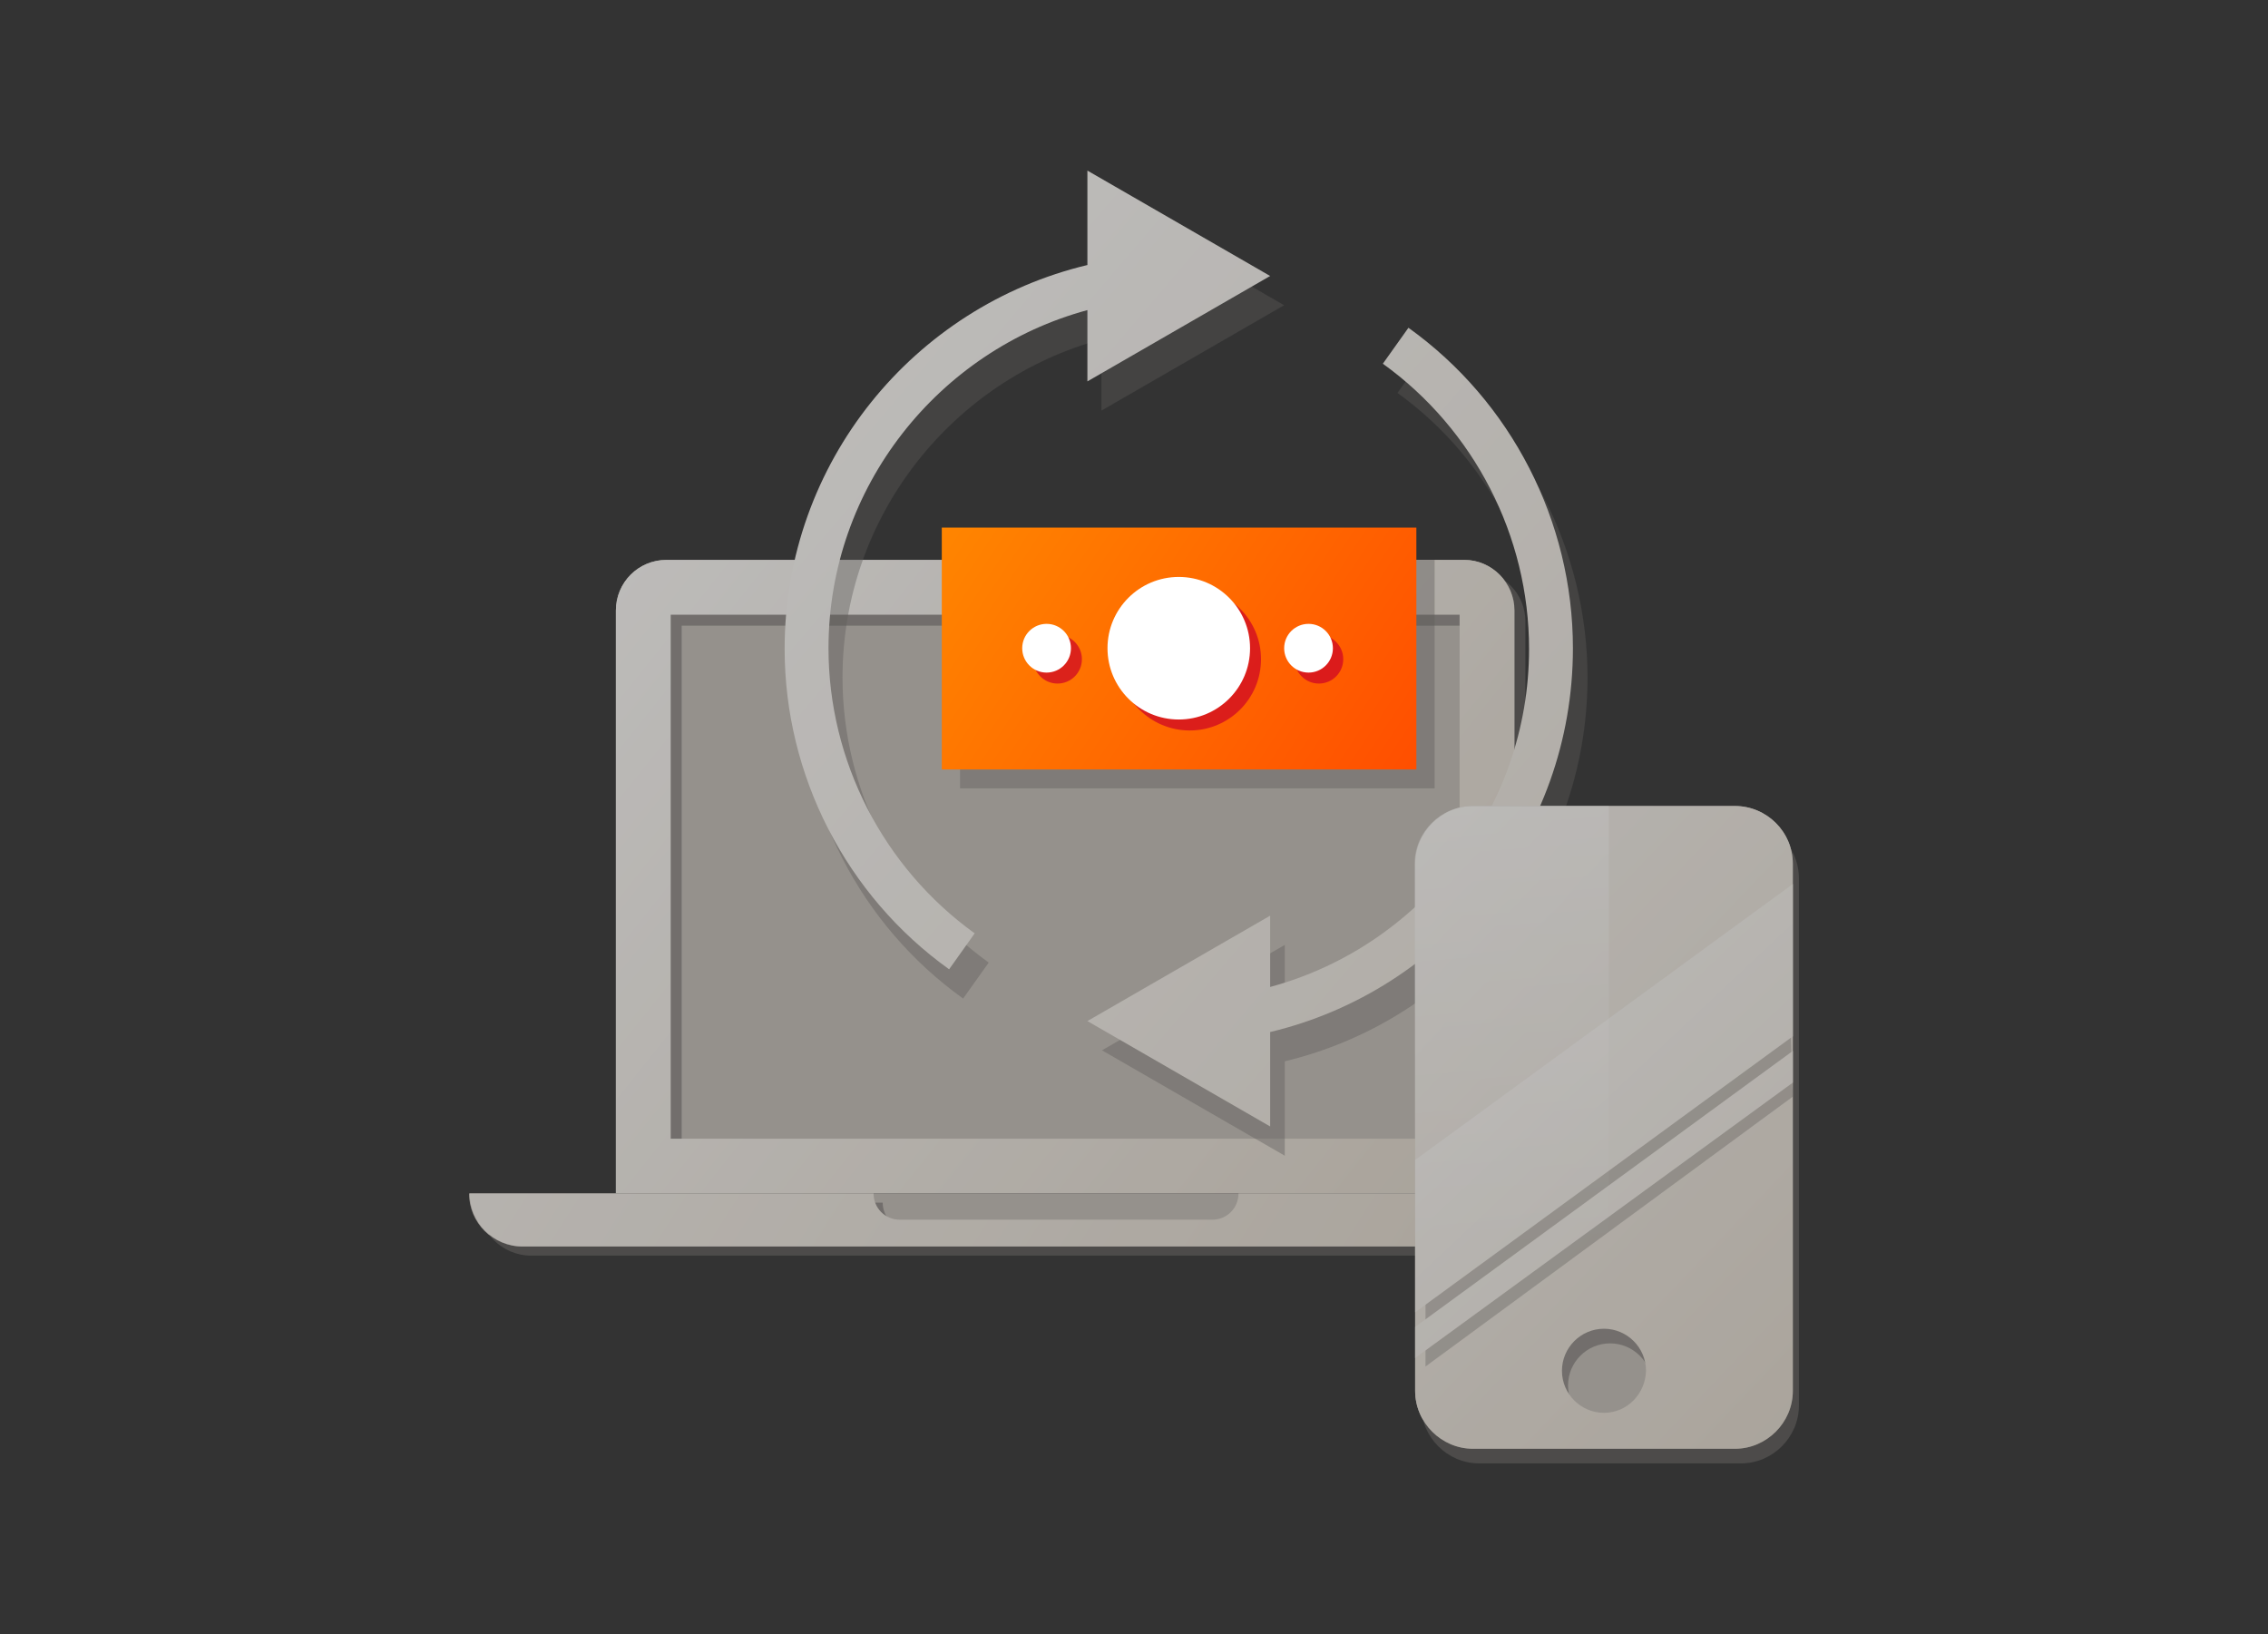 <?xml version="1.0" encoding="utf-8"?>
<!-- Generator: Adobe Illustrator 19.0.0, SVG Export Plug-In . SVG Version: 6.00 Build 0)  -->
<svg version="1.1" id="Слой_367" xmlns="http://www.w3.org/2000/svg" xmlns:xlink="http://www.w3.org/1999/xlink" x="0px"
	 y="0px" viewBox="0 0 372.3 268.2" style="enable-background:new 0 0 372.3 268.2;" xml:space="preserve">
<rect x="0" y="0" width="372.3" height="268.2" fill="#333333" stroke="none"/>
<style type="text/css">
	.st0{opacity:0.7;}
	.st1{fill:#BFB9B2;}
	.st2{opacity:0.62;}
	.st3{fill:#6D6B68;}
	.st4{fill:url(#XMLID_80_);}
	.st5{fill:url(#XMLID_81_);}
	.st6{opacity:0.4;}
	.st7{fill:url(#XMLID_82_);}
	.st8{fill:url(#XMLID_83_);}
	.st9{fill:url(#XMLID_84_);}
	.st10{opacity:0.35;}
	.st11{fill:url(#XMLID_92_);}
	.st12{fill:url(#XMLID_96_);}
	.st13{opacity:0.5;fill:url(#XMLID_100_);}
	.st14{fill:url(#XMLID_102_);}
	.st15{fill:#CC0027;}
	.st16{fill:#FFFFFF;}
</style>
<g id="XMLID_4204_">
	<g id="XMLID_4250_" class="st0">
		<path id="XMLID_4251_" class="st1" d="M248.6,195.9H101.1v-95.7c0-4.6,3.7-8.3,8.3-8.3h130.9c4.6,0,8.3,3.7,8.3,8.3V195.9z"/>
		<g id="XMLID_4254_" class="st2">
			<path id="XMLID_119_" class="st3" d="M241.4,102.7v86H111.9v-86H241.4 M242.1,93.7H111.2c-4.6,0-8.3,3.7-8.3,8.3v95.7h147.5V102
				C250.4,97.4,246.7,93.7,242.1,93.7L242.1,93.7z"/>
		</g>
		<linearGradient id="XMLID_80_" gradientUnits="userSpaceOnUse" x1="65.335" y1="58.586" x2="370.835" y2="302.586">
			<stop  offset="0" style="stop-color:#FFFFFF"/>
			<stop  offset="1" style="stop-color:#C1B29D"/>
		</linearGradient>
		<path id="XMLID_4257_" class="st4" d="M239.6,100.9v86H110.1v-86H239.6 M240.4,91.9H109.4c-4.6,0-8.3,3.7-8.3,8.3v95.7h147.5
			v-95.7C248.6,95.7,244.9,91.9,240.4,91.9L240.4,91.9z"/>
		<g id="XMLID_4263_" class="st2">
			<path id="XMLID_93_" class="st3" d="M246.7,204.6h-161c-4.8,0-8.7-3.9-8.7-8.7l0,0h178.3l0,0
				C255.4,200.7,251.5,204.6,246.7,204.6z"/>
		</g>
		<path id="XMLID_4264_" class="st1" d="M246.7,204.6h-161c-4.8,0-8.7-3.9-8.7-8.7l0,0h178.3l0,0
			C255.4,200.7,251.5,204.6,246.7,204.6z"/>
		<g id="XMLID_4267_" class="st2">
			<path id="XMLID_90_" class="st3" d="M204.8,197.4c0,2.4-1.9,4.3-4.3,4.3h-51.3c-2.4,0-4.3-1.9-4.3-4.3H78.5
				c0,4.8,3.9,8.7,8.7,8.7h161c4.8,0,8.7-3.9,8.7-8.7H204.8z"/>
		</g>
		<linearGradient id="XMLID_81_" gradientUnits="userSpaceOnUse" x1="-37.188" y1="69.156" x2="440.096" y2="372.224">
			<stop  offset="0" style="stop-color:#FFFFFF"/>
			<stop  offset="1" style="stop-color:#C1B29D"/>
		</linearGradient>
		<path id="XMLID_4268_" class="st5" d="M203.3,195.9c0,2.4-1.9,4.3-4.3,4.3h-51.3c-2.4,0-4.3-1.9-4.3-4.3H77.1
			c0,4.8,3.9,8.7,8.7,8.7h161c4.8,0,8.7-3.9,8.7-8.7H203.3z"/>
		<g id="XMLID_4272_" class="st6">
			<g id="XMLID_112_">
				<path id="XMLID_114_" class="st3" d="M210.8,50.1l-30-17.3v15.5c-28.5,6.8-49.7,32.4-49.7,63c0,20.8,10.1,40.5,27,52.6l4.2-5.9
					c-15-10.8-24-28.3-24-46.8c0-26.5,18.1-48.9,42.5-55.5v11.7L210.8,50.1z"/>
				<path id="XMLID_113_" class="st3" d="M260.6,111.2c0-20.8-10.1-40.5-27-52.6l-4.2,5.9c15,10.8,24,28.3,24,46.8
					c0,26.5-18.1,48.9-42.5,55.5v-11.7l-30,17.3l30,17.3v-15.5C239.3,167.4,260.6,141.8,260.6,111.2z"/>
			</g>
		</g>
		<g id="XMLID_4278_">
			<linearGradient id="XMLID_82_" gradientUnits="userSpaceOnUse" x1="72.323" y1="8.538" x2="538.568" y2="406.703">
				<stop  offset="0" style="stop-color:#FFFFFF"/>
				<stop  offset="1" style="stop-color:#C1B29D"/>
			</linearGradient>
			<path id="XMLID_4279_" class="st7" d="M208.5,45.3l-30-17.3v15.5c-28.5,6.8-49.7,32.4-49.7,63c0,20.8,10.1,40.5,27,52.6l4.2-5.9
				c-15-10.8-24-28.3-24-46.8c0-26.5,18.1-48.9,42.5-55.5v11.7L208.5,45.3z"/>
			<linearGradient id="XMLID_83_" gradientUnits="userSpaceOnUse" x1="77.857" y1="2.057" x2="544.103" y2="400.222">
				<stop  offset="0" style="stop-color:#FFFFFF"/>
				<stop  offset="1" style="stop-color:#C1B29D"/>
			</linearGradient>
			<path id="XMLID_4281_" class="st8" d="M258.2,106.4c0-20.8-10.1-40.5-27-52.6l-4.2,5.9c15,10.8,24,28.3,24,46.8
				c0,26.5-18.1,48.9-42.5,55.5v-11.7l-30,17.3l30,17.3v-15.5C237,162.6,258.2,137,258.2,106.4z"/>
		</g>
		<g id="XMLID_4302_" class="st6">
			<rect id="XMLID_89_" x="157.6" y="91.9" class="st3" width="77.9" height="37.5"/>
		</g>
		<g id="XMLID_4304_">
			<path id="XMLID_4312_" class="st1" d="M284.8,237.8h-43c-5.2,0-9.5-4.3-9.5-9.5v-86.5c0-5.2,4.3-9.5,9.5-9.5h43
				c5.2,0,9.5,4.3,9.5,9.5v86.5C294.3,233.5,290,237.8,284.8,237.8z"/>
			<g id="XMLID_4389_" class="st2">
				<path id="XMLID_115_" class="st3" d="M285.8,134.7h-43c-5.2,0-9.5,4.3-9.5,9.5v86.5c0,5.2,4.3,9.5,9.5,9.5h43
					c5.2,0,9.5-4.3,9.5-9.5v-86.5C295.3,138.9,291,134.7,285.8,134.7z M264.3,234.3c-3.8,0-6.9-3.1-6.9-6.9c0-3.8,3.1-6.9,6.9-6.9
					c3.8,0,6.9,3.1,6.9,6.9C271.1,231.2,268.1,234.3,264.3,234.3z"/>
			</g>
			<linearGradient id="XMLID_84_" gradientUnits="userSpaceOnUse" x1="145.616" y1="73.074" x2="434.283" y2="347.741">
				<stop  offset="0" style="stop-color:#FFFFFF"/>
				<stop  offset="1" style="stop-color:#C1B29D"/>
			</linearGradient>
			<path id="XMLID_5047_" class="st9" d="M284.8,132.3h-43c-5.2,0-9.5,4.3-9.5,9.5v86.5c0,5.2,4.3,9.5,9.5,9.5h43
				c5.2,0,9.5-4.3,9.5-9.5v-86.5C294.3,136.5,290,132.3,284.8,132.3z M263.3,231.9c-3.8,0-6.9-3.1-6.9-6.9c0-3.8,3.1-6.9,6.9-6.9
				c3.8,0,6.9,3.1,6.9,6.9C270.1,228.8,267.1,231.9,263.3,231.9z"/>
			<g id="XMLID_5054_" class="st10">
				<polygon id="XMLID_94_" class="st3" points="294.3,180 234,224.3 234,190.1 293.3,148.7 				"/>
			</g>
			<linearGradient id="XMLID_92_" gradientUnits="userSpaceOnUse" x1="203.008" y1="116.257" x2="430.341" y2="357.59">
				<stop  offset="0" style="stop-color:#FFFFFF"/>
				<stop  offset="1" style="stop-color:#C1B29D"/>
			</linearGradient>
			<polygon id="XMLID_5056_" class="st11" points="294.3,170.1 232.3,215.4 232.3,190.4 294.3,145.1 			"/>
			<linearGradient id="XMLID_96_" gradientUnits="userSpaceOnUse" x1="194.279" y1="124.48" x2="421.612" y2="365.813">
				<stop  offset="0" style="stop-color:#FFFFFF"/>
				<stop  offset="1" style="stop-color:#C1B29D"/>
			</linearGradient>
			<polygon id="XMLID_5057_" class="st12" points="294.3,177.7 232.3,222.9 232.3,217.8 294.3,172.5 			"/>
			<linearGradient id="XMLID_100_" gradientUnits="userSpaceOnUse" x1="243.129" y1="116.947" x2="250.129" y2="204.447">
				<stop  offset="0" style="stop-color:#FFFFFF"/>
				<stop  offset="1" style="stop-color:#FFFFFF;stop-opacity:0"/>
			</linearGradient>
			<path id="XMLID_5058_" class="st13" d="M264.1,237.8h-22.4c-5.2,0-9.5-4.3-9.5-9.5v-86.5c0-5.2,4.3-9.5,9.5-9.5h22.4"/>
		</g>
	</g>
	<g id="XMLID_5059_">
		<linearGradient id="XMLID_102_" gradientUnits="userSpaceOnUse" x1="242.283" y1="138.809" x2="114.375" y2="53.881">
			<stop  offset="1.191118e-002" style="stop-color:#FF4600"/>
			<stop  offset="1" style="stop-color:#FFA600"/>
		</linearGradient>
		<rect id="XMLID_5060_" x="154.6" y="86.6" class="st14" width="77.9" height="39.7"/>
		<g id="XMLID_5063_" class="st0">
			<g id="XMLID_128_">
				<circle id="XMLID_131_" class="st15" cx="195.3" cy="108.2" r="11.7"/>
				<circle id="XMLID_130_" class="st15" cx="173.6" cy="108.2" r="4"/>
				<circle id="XMLID_129_" class="st15" cx="216.5" cy="108.2" r="4"/>
			</g>
		</g>
		<g id="XMLID_5071_">
			<circle id="XMLID_5072_" class="st16" cx="193.5" cy="106.4" r="11.7"/>
			<circle id="XMLID_5073_" class="st16" cx="171.8" cy="106.4" r="4"/>
			<circle id="XMLID_5074_" class="st16" cx="214.8" cy="106.4" r="4"/>
		</g>
	</g>
</g>
</svg>
